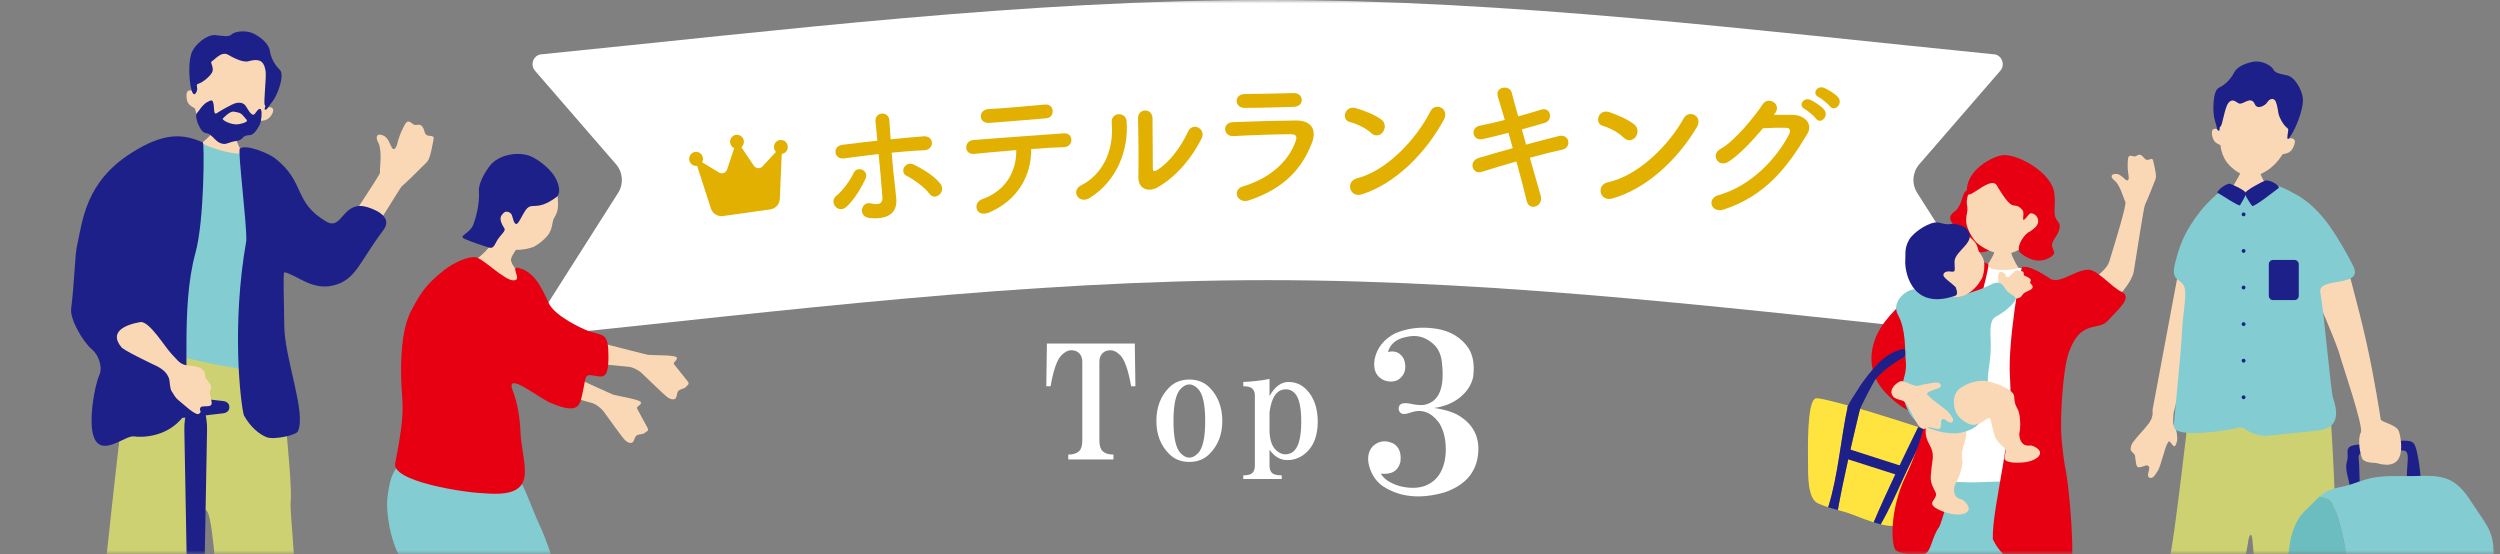<svg width="352" height="78" viewBox="0 0 352 78" fill="none" xmlns="http://www.w3.org/2000/svg">
<rect x="0" y="0" width="352" height="78" fill="#808080" stroke="none"/>
<mask id="mask0_24963_156775" style="mask-type:alpha" maskUnits="userSpaceOnUse" x="0" y="0" width="352" height="78">
<rect width="352" height="78" fill="#D9D9D9"/>
</mask>
<g mask="url(#mask0_24963_156775)">
<path d="M178.486 0C212.637 0 246.789 4.25 280.938 7.668C281.943 7.918 282.326 9.174 281.64 9.967L270.231 23.135C269.26 24.255 269.141 25.9 269.939 27.154L281.701 45.658C282.22 46.473 281.492 47.511 280.569 47.277C246.541 43.749 212.513 39.445 178.486 39.445C144.46 39.445 110.432 43.749 76.403 47.277C75.481 47.511 74.753 46.473 75.271 45.658L87.034 27.154C87.832 25.9 87.711 24.255 86.742 23.135L75.333 9.967C74.647 9.176 75.03 7.918 76.035 7.668C110.186 4.25 144.337 0 178.486 0Z" fill="white"/>
<path d="M117.607 29.062C117.284 28.672 117.205 28.008 117.742 27.583C118.663 26.848 119.76 25.32 120.188 24.359C120.669 23.287 122.43 23.944 121.844 25.215C121.413 26.156 120.262 28.235 119.075 29.203C118.557 29.629 117.927 29.455 117.604 29.065L117.607 29.062ZM118.819 22.303C117.459 22.492 117.106 20.594 118.609 20.393C120.213 20.182 121.878 19.988 123.526 19.814C123.43 18.712 123.346 17.776 123.275 17.195C123.098 15.66 125.127 15.619 125.224 16.93C125.26 17.577 125.325 18.536 125.398 19.621C126.965 19.454 128.512 19.314 130.022 19.195C131.572 19.075 131.628 21.103 130.113 21.158C128.598 21.213 127.071 21.354 125.544 21.495C125.672 23.181 125.852 24.991 126.039 26.42C126.118 27.084 126.145 27.396 126.197 27.978C126.342 29.621 125.475 30.96 122.516 30.708C120.674 30.542 121.28 28.325 122.558 28.627C123.418 28.821 124.327 28.884 124.246 27.739C124.135 26.259 123.925 23.868 123.711 21.684C122.085 21.875 120.442 22.089 118.819 22.303ZM130.88 27.296C130.158 26.335 128.603 25.22 127.657 24.762C126.605 24.251 127.446 22.58 128.667 23.179C129.589 23.619 131.51 24.679 132.439 25.914C132.836 26.445 132.624 27.092 132.244 27.422C131.862 27.751 131.296 27.845 130.877 27.296H130.88Z" fill="#E1B000"/>
<path d="M139.315 29.9C137.359 30.738 136.893 28.531 138.297 28.041C141.485 26.933 143.14 24.251 143.091 21.135C140.827 21.304 138.588 21.533 137.161 21.669C136.469 21.734 136.073 21.301 136.043 20.801C136.011 20.3 136.346 19.756 137.142 19.703C140.036 19.472 146.461 19.014 149.787 18.775C150.501 18.73 150.858 19.208 150.848 19.711C150.838 20.214 150.501 20.698 149.784 20.723C148.658 20.753 146.986 20.841 145.19 20.979C145.242 24.764 143.263 28.199 139.315 29.9ZM147.318 16.656C144.505 16.88 141.45 17.164 139.268 17.305C137.738 17.406 137.718 15.438 139.167 15.365C141.739 15.219 144.448 14.957 147.116 14.721C147.828 14.653 148.188 15.133 148.217 15.612C148.249 16.112 147.932 16.613 147.321 16.654L147.318 16.656Z" fill="#E1B000"/>
<path d="M152.227 26.096C155.193 24.588 156.878 21.294 156.531 17.315C156.383 15.712 158.531 15.723 158.627 17.059C158.933 20.997 157.356 25.413 153.447 27.862C151.912 28.828 150.705 26.873 152.227 26.096ZM162.985 26.382C161.684 27.107 160.211 26.626 160.28 24.827C160.344 22.942 160.28 17.97 160.231 16.739C160.167 15.217 162.231 15.146 162.273 16.651C162.285 17.466 162.31 22.985 162.32 23.695C162.32 24.155 162.566 24.185 162.943 23.939C164.658 22.839 166.19 20.831 167.284 18.526C167.961 17.096 169.848 18.163 169.186 19.49C167.882 22.14 165.702 24.825 162.983 26.385L162.985 26.382Z" fill="#E1B000"/>
<path d="M175.863 28.207C174.197 28.763 173.402 26.709 175.027 26.239C179.033 25.051 181.58 22.474 182.45 19.804C182.644 19.235 182.534 18.903 181.758 18.898C179.671 18.898 175.87 19.037 173.685 19.163C172.234 19.253 172.012 17.275 173.586 17.202C176.222 17.086 179.656 16.998 182.435 16.963C184.48 16.943 185.504 18.093 184.704 20.157C183.339 23.672 180.898 26.521 175.86 28.207H175.863ZM182.115 15.048C180.193 15.086 177.373 15.204 175.165 15.187C173.815 15.171 173.697 13.251 175.271 13.241C177.235 13.224 180.095 13.166 182.159 13.103C182.854 13.09 183.273 13.541 183.282 14.041C183.292 14.542 182.955 15.03 182.115 15.046V15.048Z" fill="#E1B000"/>
<path d="M193.065 18.737C192.311 18.025 191.005 17.413 190.044 17.182C188.818 16.885 189.337 14.779 190.889 15.222C191.971 15.539 193.503 16.107 194.481 16.822C195.114 17.283 195.07 18.078 194.74 18.556C194.412 19.034 193.695 19.326 193.062 18.737H193.065ZM191.766 27.359C190.027 27.917 189.382 25.534 191.079 25.101C195.193 24.052 199.336 19.744 201.416 15.657C202.073 14.364 204.177 15.249 203.273 16.895C200.721 21.586 196.474 25.851 191.766 27.359Z" fill="#E1B000"/>
<path d="M214.868 20.363C216.533 19.917 218.198 19.472 219.452 19.165C221.056 18.782 221.28 20.791 220.007 21.057C218.836 21.304 217.151 21.727 215.402 22.212C216.013 24.336 216.568 26.312 216.93 27.55C217.159 28.328 216.718 28.881 216.225 29.06C215.733 29.238 215.122 29.037 214.952 28.28C214.651 26.979 214.119 24.92 213.511 22.733C211.68 23.259 209.889 23.785 208.635 24.195C207.278 24.626 206.704 22.67 208.246 22.223C209.438 21.873 211.168 21.364 212.998 20.861C212.789 20.126 212.577 19.389 212.387 18.697C211.114 19.024 209.86 19.354 208.791 19.58C207.313 19.905 206.963 17.995 208.318 17.71C209.446 17.484 210.66 17.197 211.872 16.887C211.491 15.544 211.126 14.386 210.897 13.608C210.456 12.179 212.547 11.89 212.85 13.045C213.04 13.8 213.382 15 213.764 16.387C214.937 16.077 216.048 15.725 217.014 15.433C218.351 15.023 218.743 16.933 217.487 17.303C216.56 17.575 215.449 17.907 214.277 18.216L214.868 20.36V20.363Z" fill="#E1B000"/>
<path d="M228.618 19.387C227.891 18.644 226.61 17.982 225.66 17.711C224.445 17.366 225.044 15.28 226.578 15.785C227.648 16.145 229.158 16.774 230.109 17.527C230.722 18.012 230.648 18.805 230.303 19.271C229.956 19.736 229.229 19.998 228.621 19.387H228.618ZM226.995 27.95C225.236 28.438 224.679 26.03 226.394 25.665C230.545 24.779 234.851 20.637 237.083 16.636C237.79 15.37 239.859 16.339 238.891 17.947C236.164 22.532 231.757 26.629 226.995 27.95Z" fill="#E1B000"/>
<path d="M249.745 16.168C250.627 16.163 251.63 16.168 252.45 16.178C254.027 16.198 255.322 17.413 254.475 18.843C251.679 23.536 248.597 27.56 242.72 29.495C240.941 30.069 240.234 27.97 241.966 27.477C246.597 26.171 250.226 22.245 251.957 18.8C252.145 18.415 252.007 18.007 251.516 17.997C250.659 17.962 249.159 18.01 248.235 18.053C246.73 19.837 244.796 21.908 243.326 22.794C241.899 23.642 240.81 21.749 242.251 20.964C244.289 19.865 247.181 16.223 248.223 14.64C248.969 13.518 250.947 14.653 249.9 15.987L249.745 16.165V16.168ZM254.101 15.345C253.088 14.839 253.982 13.641 254.899 14.059C255.436 14.303 256.424 14.912 256.84 15.443C257.581 16.372 256.318 17.564 255.694 16.706C255.451 16.357 254.497 15.561 254.101 15.345ZM256.071 13.674C255.056 13.188 255.869 11.986 256.81 12.363C257.35 12.587 258.357 13.176 258.796 13.687C259.56 14.575 258.313 15.81 257.67 14.973C257.404 14.64 256.47 13.868 256.071 13.674Z" fill="#E1B000"/>
<g clip-path="url(#clip0_24963_156775)">
<path d="M104.385 20.727C104.636 20.517 104.777 20.18 104.73 19.83C104.656 19.289 104.166 18.911 103.634 18.986C103.101 19.061 102.73 19.559 102.803 20.1C102.851 20.453 103.076 20.735 103.374 20.868L102.374 23.867C102.216 24.343 101.665 24.55 101.24 24.293L98.858 22.848C98.956 22.667 99.001 22.454 98.971 22.234C98.897 21.693 98.407 21.315 97.875 21.39C97.343 21.464 96.971 21.963 97.044 22.504C97.118 23.045 97.608 23.422 98.14 23.348C98.145 23.347 98.152 23.346 98.157 23.346L100.092 29.345C100.326 30.071 101.037 30.524 101.784 30.42L108.458 29.484C109.202 29.38 109.767 28.75 109.8 27.984L110.066 21.676C110.071 21.675 110.078 21.674 110.083 21.674C110.615 21.599 110.987 21.101 110.913 20.56C110.84 20.019 110.349 19.641 109.817 19.716C109.285 19.79 108.914 20.289 108.987 20.83C109.017 21.05 109.117 21.243 109.259 21.39L107.351 23.436C107.01 23.801 106.425 23.753 106.145 23.338L104.385 20.727Z" fill="#E1B000"/>
</g>
<path d="M156.772 64.696H150.412V64.008C151.1 64.008 151.616 63.836 151.959 63.492C152.246 63.206 152.389 62.719 152.389 62.032V50.946C152.389 50.43 152.246 50.029 151.959 49.742C151.673 49.456 151.3 49.313 150.842 49.313C150.384 49.313 149.925 49.542 149.467 50C148.837 50.63 148.321 52.091 147.92 54.383H147.319L147.405 48.367H159.78L159.866 54.383H159.264C158.863 52.091 158.347 50.63 157.717 50C157.259 49.542 156.8 49.313 156.342 49.313C155.884 49.313 155.511 49.456 155.225 49.742C154.938 50.029 154.795 50.43 154.795 50.946V62.032C154.795 62.719 154.938 63.206 155.225 63.492C155.569 63.836 156.084 64.008 156.772 64.008V64.696ZM170.295 63.922C169.55 64.667 168.605 65.039 167.459 65.039C166.313 65.039 165.368 64.667 164.623 63.922C163.42 62.719 162.818 61.172 162.818 59.282C162.818 57.334 163.42 55.758 164.623 54.555C165.368 53.81 166.313 53.438 167.459 53.438C168.605 53.438 169.55 53.81 170.295 54.555C171.498 55.758 172.1 57.334 172.1 59.282C172.1 61.172 171.498 62.719 170.295 63.922ZM166.256 54.727C165.568 55.414 165.225 56.932 165.225 59.282C165.225 61.63 165.568 63.149 166.256 63.836C166.657 64.237 167.058 64.438 167.459 64.438C167.86 64.438 168.261 64.237 168.662 63.836C169.35 63.149 169.693 61.63 169.693 59.282C169.693 56.932 169.35 55.414 168.662 54.727C168.261 54.326 167.86 54.125 167.459 54.125C167.058 54.125 166.657 54.326 166.256 54.727ZM180.466 67.446H175.052V66.93C175.683 66.93 176.112 66.815 176.341 66.586C176.571 66.357 176.685 66.013 176.685 65.555V55.672C176.685 55.271 176.571 54.956 176.341 54.727C176.112 54.498 175.683 54.383 175.052 54.383V53.782C176.37 53.724 177.602 53.581 178.748 53.352V55.758C179.493 54.44 180.381 53.782 181.412 53.782C182.386 53.782 183.216 54.125 183.904 54.813C184.993 55.901 185.537 57.419 185.537 59.367C185.537 61.201 185.05 62.604 184.076 63.578C183.274 64.38 182.328 64.781 181.24 64.781C180.266 64.781 179.435 64.294 178.748 63.321V65.555C178.748 66.013 178.862 66.357 179.091 66.586C179.321 66.815 179.779 66.93 180.466 66.93V67.446ZM178.748 60.828C178.805 61.974 179.091 62.805 179.607 63.321C180.237 63.951 180.925 64.123 181.67 63.836C182.701 63.435 183.216 61.946 183.216 59.367C183.216 57.305 182.901 55.959 182.271 55.328C181.927 54.985 181.526 54.813 181.068 54.813C180.552 54.813 180.123 54.985 179.779 55.328C179.263 55.844 178.92 56.761 178.748 58.078V60.828Z" fill="white"/>
<path d="M205.424 56.063C204.424 56.813 203.257 57.271 201.924 57.438C203.59 57.688 204.84 58.104 205.674 58.688C207.674 60.021 208.465 61.938 208.049 64.438C207.632 66.771 206.09 68.396 203.424 69.313C200.007 70.313 197.09 70.021 194.674 68.438C193.757 67.771 193.132 66.854 192.799 65.688C192.465 64.521 192.632 63.563 193.299 62.813C194.132 62.063 195.09 61.938 196.174 62.438C197.007 62.938 197.34 63.813 197.174 65.063C196.84 66.313 195.924 66.854 194.424 66.688C194.84 67.438 195.715 68.021 197.049 68.438C198.382 68.771 199.549 68.771 200.549 68.438C201.715 68.021 202.549 67.229 203.049 66.063C203.465 65.063 203.632 63.938 203.549 62.688C203.465 61.354 203.132 60.271 202.549 59.438C201.465 58.021 200.174 57.563 198.674 58.063L198.299 58.188C197.465 58.438 197.007 58.229 196.924 57.563C196.924 56.896 197.424 56.646 198.424 56.813C199.507 57.063 200.299 57.104 200.799 56.938C202.632 56.438 203.382 54.563 203.049 51.313C202.965 49.979 202.507 48.979 201.674 48.313C200.59 47.396 199.382 47.104 198.049 47.438C196.632 47.688 195.757 48.396 195.424 49.563C196.424 49.313 197.174 49.646 197.674 50.563C198.09 51.813 197.84 52.771 196.924 53.438C196.34 53.771 195.674 53.813 194.924 53.563C193.757 53.063 193.299 52.063 193.549 50.563C193.882 48.979 194.84 47.771 196.424 46.938C198.007 46.271 199.674 46.021 201.424 46.188C203.59 46.354 205.257 47.146 206.424 48.563C207.34 49.646 207.674 51.146 207.424 53.063C207.174 54.229 206.507 55.229 205.424 56.063Z" fill="white"/>
<path d="M270.085 60.127C268.988 59.758 268.032 59.449 267.593 59.318C266.895 59.11 262.962 57.891 262.876 57.85C262.759 57.82 262.395 57.714 261.89 57.572C260.793 62.181 259.625 67.058 258.766 71.814C259.236 71.941 259.721 72.072 260.227 72.239C260.965 72.477 262.39 73.094 263.811 73.544C265.752 68.981 267.871 64.685 270.085 60.127Z" fill="#FFE33F"/>
<path d="M270.086 60.127C267.872 64.68 265.759 68.976 263.812 73.544C264.156 73.656 264.495 73.752 264.829 73.833C267.25 69.603 268.807 64.827 271.542 60.623C271.047 60.456 270.551 60.289 270.086 60.132V60.127Z" fill="#1D2088"/>
<path d="M275.589 62.096C275.261 61.913 273.41 61.256 271.54 60.618C268.805 64.823 267.248 69.599 264.826 73.828C265.933 74.101 266.919 74.177 267.425 73.767C268.183 73.15 269.907 70.868 270.711 69.689C271.439 68.622 272.794 66.558 273.865 65.298C274.533 64.514 276.12 62.399 275.584 62.1L275.589 62.096Z" fill="#FFE33F"/>
<path d="M255.616 56.115C254.408 56.515 254.555 63.375 254.57 65.161C254.58 66.897 254.484 70.185 255.965 70.868C256.466 71.101 256.941 71.273 257.411 71.42C258.822 66.942 259.186 61.701 260.192 57.092C258.185 56.535 255.773 55.913 255.616 56.115Z" fill="#FFE33F"/>
<path d="M259.676 63.026L268.109 65.733L267.684 67.059L259.52 64.453L259.676 63.026Z" fill="#1D2088"/>
<path d="M260.191 57.092C259.185 61.701 258.821 66.942 257.41 71.42C257.865 71.567 258.31 71.688 258.765 71.809C259.624 67.059 260.792 62.181 261.889 57.567C261.419 57.431 260.828 57.264 260.191 57.087V57.092Z" fill="#1D2088"/>
<path d="M282.892 34.188C282.776 34.188 281.229 34.304 281.077 34.289C281.016 34.552 280.824 35.529 280.677 35.853C280.531 36.176 279.459 38.033 279.312 38.2C281.021 39.764 283.413 39.556 284.56 38.139C284.252 37.978 283.306 36.222 283.175 35.58C283.079 35.109 282.887 34.36 282.887 34.183L282.892 34.188Z" fill="#FBD8B5"/>
<path d="M295.353 44.221C296.804 43.442 300.12 40.173 300.439 38.195C301.071 34.284 301.829 29.215 302.031 28.8C302.34 28.173 303.032 26.412 303.477 25.279C303.659 24.818 303.507 24.075 303.159 22.613C303.002 21.965 302.431 22.911 301.945 22.299C301.131 21.267 300.884 22.122 300.494 22.026C299.822 21.864 299.64 21.798 299.589 22.729C299.544 23.655 299.62 24.252 299.695 24.672C299.771 25.092 299.746 25.739 299.175 25.208C298.609 24.677 298.265 24.424 297.724 24.5C297.183 24.581 297.122 24.985 297.881 25.552C298.619 26.392 298.952 27.849 299.251 28.416C299.443 28.78 298.078 33.293 296.981 36.839C296.364 38.833 291.961 40.735 291.834 41.206C291.475 42.516 293.649 45.142 295.358 44.226L295.353 44.221Z" fill="#FBD8B5"/>
<path d="M270.644 64.843C270.493 65.541 268.455 83.998 267.859 85.788C267.262 87.579 265.189 121.912 265.189 122.459C265.189 123.005 266.822 123.496 267.469 123.496C268.117 123.496 269.461 123.774 269.815 122.737C270.715 120.111 278.005 84.847 278.101 83.8C278.202 82.753 278.647 81.711 278.748 83.8C278.849 85.89 283.612 121.376 283.758 121.725C283.91 122.074 286.498 121.816 287.095 121.816C287.691 121.816 287.717 121.7 288.086 119.995C288.591 117.647 290.078 95.938 290.032 94.197C289.987 92.457 289.238 66.492 288.642 65.369C288.045 64.246 270.644 64.843 270.644 64.843Z" fill="#83CCD2"/>
<path d="M276.981 37.3C278.209 37.042 279.574 37.006 279.938 37.507C280.535 38.332 283.674 37.973 284.215 37.73C284.756 37.487 286.824 39.243 287.618 39.738C287.769 39.804 288.366 41.054 288.634 41.858C288.664 46.214 288.143 47.459 288.79 51.815C288.725 52.179 288.785 53.267 288.846 53.945C288.947 55.038 289.296 64.246 289.69 66.133C290.09 68.025 290.09 68.572 289.341 68.374C288.593 68.177 288.047 67.676 286.905 67.626C285.762 67.575 277.855 68.025 276.612 67.894C275.368 67.762 270.854 68.157 270.854 67.605C270.854 67.18 271.804 58.696 272.719 54.34C273.963 48.466 275.656 42.82 276.981 37.295V37.3Z" fill="white"/>
<path d="M270.828 58.817C269.984 58.149 268.255 58.195 265.48 55.286C262.36 52.017 263.361 47.818 265.48 45.177C266.936 43.361 269.549 40.679 273.948 38.155C274.944 37.583 278.048 36.09 279.933 37.193C280.297 37.406 277.203 47.848 276.925 50.059C276.789 62.08 273.751 72.649 273.058 74.167C271.956 75.619 271.931 77.79 270.935 77.992C269.939 78.189 267.219 78.068 266.814 77.324C266.278 76.353 266.107 71.713 268.26 67.18C269.448 64.681 271.521 59.373 270.823 58.817H270.828Z" fill="#E60012"/>
<path d="M284.701 37.629C285.242 37.386 286.541 37.811 288.791 39.313C290.186 39.905 292.123 38.049 293.993 37.973C295.282 37.917 297.219 40.376 298.71 41.084C300.343 41.863 298.25 43.518 296.779 45.162C295.439 46.665 292.937 44.894 291.273 49.67C290.389 52.21 290.06 59.348 290.247 61.534C290.439 63.775 290.667 65.344 290.869 66.3C291.268 68.192 292.385 79.151 291.354 81.083C289.888 83.82 287.456 80.026 286.314 79.98C285.454 79.945 282.173 79.358 280.586 75.903C280.495 71.01 283.589 61.18 283.002 53.039C282.659 48.273 284.539 37.71 284.701 37.634V37.629Z" fill="#E60012"/>
<path d="M275.933 34.259C276.873 35.433 278.794 35.792 279.982 35.301C282.52 34.254 279.482 32.448 279.168 31.34C278.936 30.53 278.875 29.033 278.552 28.451C278.228 27.869 278.713 24.733 276.727 26.974C276.206 27.561 276.378 28.289 275.584 29.438C275.336 29.797 274.452 30.101 274.603 30.834C274.785 31.709 275.518 31.826 275.549 32.352C275.579 32.873 274.962 33.399 275.933 34.259Z" fill="#E60012"/>
<path d="M285.964 33.627C284.756 35.225 283.103 35.893 281.804 35.741C280.499 35.59 279.331 35.033 278.3 34.168C277.496 33.303 276.965 32.058 276.88 31.537C276.799 31.061 276.834 30.51 276.955 29.994C277.244 28.79 276.394 28.714 277.547 26.351C277.896 25.633 279.918 22.39 283.447 22.607C286.551 22.795 288.492 30.282 285.964 33.621V33.627Z" fill="#FBD8B5"/>
<path d="M281.267 26.321C280.524 24.363 277.121 28.355 276.975 27.181C276.58 24.064 280.559 21.97 282.04 21.843C284.103 21.672 288.845 24.282 289.234 27.136C289.543 29.407 288.845 30.08 289.795 31.249C290.341 31.922 289.755 32.898 289.174 33.789C288.344 35.069 289.998 35.413 288.698 36.212C287.081 37.209 285.508 36.455 284.492 35.62C283.709 34.977 284.947 32.923 285.847 32.584C287.202 31.674 287.055 31.193 286.888 30.707C286.722 30.222 285.983 29.802 285.69 30.171C284.229 32.023 285.245 30.105 284.75 29.559C283.41 28.067 283.724 30.394 281.272 26.316L281.267 26.321Z" fill="#E60012"/>
<path d="M281.364 39.855C281.369 39.526 281.233 38.332 281.602 38.302C281.971 38.266 282.295 38.479 282.335 38.646C282.37 38.813 282.608 39.227 282.947 38.904C283.28 38.585 283.826 37.892 284.064 38.074C284.357 38.307 284.433 38.018 284.858 38.266C285.014 38.357 284.827 38.757 285.11 38.848C285.394 38.934 286.117 39.278 285.904 39.602C285.692 39.926 286.162 39.996 286.197 40.366C286.233 40.735 285.778 40.852 285.156 41.165C284.534 41.479 284.853 41.929 283.867 42.041C283.25 42.111 282.633 42.177 282.118 41.469C281.602 40.761 281.324 40.179 281.374 39.85L281.364 39.855Z" fill="#FBD8B5"/>
<path d="M276.701 59.89C276.155 58.66 274.942 57.527 273.628 57.912C272.313 58.291 271.641 58.569 271.307 59.622C270.978 60.674 271.115 61.585 271.59 62.45C272.065 63.31 272.242 63.882 272.091 64.909C271.939 65.936 271.974 65.769 271.858 66.922C271.742 68.076 272.323 68.845 272.541 69.361C272.723 69.791 272.434 70.11 272.106 70.631C271.585 71.466 274.022 72.26 275.043 72.407C276.504 72.614 277.788 72.078 276.904 70.929C276.226 70.049 276.054 70.464 275.503 69.998C274.952 69.533 275.089 68.41 275.417 67.949C275.746 67.484 276.418 65.617 276.297 64.767C276.221 64.226 276.13 63.851 276.449 62.855C276.767 61.858 277.065 60.679 276.696 59.9L276.701 59.89Z" fill="#FBD8B5"/>
<path d="M269.531 40.72C268.095 40.887 266.311 42.658 267.231 44.327C268.414 46.477 268.166 49.26 268.343 50.945C268.525 52.645 267.676 53.768 267.823 55.179C267.883 55.756 268.495 58.519 270.052 59.49C272.509 61.023 275.052 61.149 276.033 60.937C278.262 60.456 278.859 59.632 279.819 57.891C280.416 56.814 279.647 54.552 279.966 52.316C280.34 49.71 280.274 49.68 280.299 48.491C280.325 47.302 279.946 45.157 281.007 44.59C282.155 43.973 283.014 43.255 283.646 42.47C284.243 41.727 283.09 41.58 282.569 40.947C282.028 40.29 281.841 39.278 280.193 40.128C279.223 40.629 278.338 40.912 277.109 41.322C275.881 41.727 276.629 41.899 274.981 41.428C273.333 40.958 270.613 40.745 269.536 40.725L269.531 40.72Z" fill="#83CCD2"/>
<path d="M273.184 41.312C274.584 42.046 276.03 41.965 276.955 41.418C277.886 40.872 278.588 40.083 279.094 39.116C279.428 38.226 279.443 37.158 279.342 36.759C279.251 36.394 279.058 36.01 278.806 35.681C278.219 34.922 278.826 34.578 277.233 33.283C276.748 32.888 274.23 31.254 271.652 32.6C269.382 33.784 270.247 39.779 273.179 41.312H273.184Z" fill="#FBD8B5"/>
<path d="M276.916 32.261C276.643 31.937 275.592 31.411 274.641 31.547C273.463 31.72 273.069 31.037 271.921 31.451C270.324 32.023 269.115 33.187 268.792 33.774C268.094 35.038 268.337 35.792 268.266 36.577C268.135 37.998 268.984 43.462 274.702 41.823C275.394 41.626 275.829 41.686 275.359 40.427C274.697 39.769 273.66 39.147 273.63 38.742C273.605 38.337 274.141 38.165 274.52 38.221C275.47 38.352 275.197 38.155 275.197 36.86C275.192 35.281 278.524 34.032 276.921 32.266L276.916 32.261Z" fill="#1D2088"/>
<path d="M279.889 53.682C278.605 53.434 277.043 53.895 275.971 54.684C274.899 55.473 275.031 56.885 275.284 57.74C275.587 58.767 276.841 59.708 277.68 59.804C279.131 59.971 280.097 58.175 280.304 59.166C280.511 60.158 280.486 59.991 280.764 61.084C281.042 62.177 281.831 62.683 282.205 63.077C282.513 63.406 282.356 63.796 282.235 64.377C282.038 65.319 284.53 65.222 285.511 65.015C286.911 64.716 287.907 63.796 286.714 63.042C285.804 62.465 285.784 62.9 285.122 62.662C284.459 62.425 284.212 61.352 284.358 60.821C284.505 60.289 284.495 58.357 284.095 57.623C283.843 57.153 283.635 56.844 283.595 55.827C283.554 54.81 281.022 53.935 279.889 53.687V53.682Z" fill="#FBD8B5"/>
<path d="M268.479 53.854C269.389 54.274 269.758 54.41 270.188 54.289C270.617 54.163 271.679 53.98 272.316 53.879C272.958 53.778 273.302 53.996 273.251 54.35C273.206 54.704 272.665 54.689 271.805 55.068C270.946 55.448 271.431 55.559 271.765 55.949C272.099 56.338 274.07 57.659 274.404 58.114C274.738 58.569 275.218 59.045 274.884 59.419C274.55 59.794 273.949 58.949 273.58 59.004C273.216 59.06 273.337 59.429 273.266 59.991C273.196 60.558 272.877 60.391 272.301 60.294C271.724 60.198 271.709 60.041 271.264 60.269C270.825 60.497 270.703 60.396 270.334 60.128C269.965 59.859 269.449 58.736 268.939 57.815C268.428 56.89 268.474 56.541 267.564 56.318C267.508 56.303 267.094 56.217 266.674 55.954C265.759 55.104 266.745 54.016 267.635 53.652C267.978 53.677 268.332 53.793 268.474 53.859L268.479 53.854Z" fill="#FBD8B5"/>
<path d="M261.725 57.942C262.149 56.96 263.681 53.97 264.01 53.495C264.763 52.402 266.82 50.97 267.675 50.525C268.463 50.115 268.216 49.817 268.236 49.366C268.256 48.916 267.397 49.265 266.724 49.548C266.052 49.832 265.208 50.393 264.409 51.213C263.605 52.038 262.321 53.606 261.628 54.77C261.022 55.787 260.607 56.191 260.152 57.284C260.001 57.654 261.679 58.043 261.725 57.937V57.942Z" fill="#1D2088"/>
<path d="M68.189 52.42C68.993 52.767 83.034 56.624 83.47 56.777C83.906 56.929 84.594 57.397 85.051 58.017C85.508 58.637 87.645 61.643 88.013 61.985C88.38 62.326 88.837 62.51 89.1 62.242C89.362 61.974 89.346 61.501 89.651 61.307C89.956 61.107 90.617 61.16 90.811 60.939C91.006 60.718 91.442 60.724 91.147 60.193C90.853 59.662 89.84 57.807 89.698 57.513C89.556 57.218 90.286 57.082 90.26 56.666C90.234 56.251 86.915 55.752 86.369 55.579C85.823 55.405 71.099 48.563 70.416 48.327C69.733 48.095 68.2 52.42 68.2 52.42H68.189Z" fill="#FBD8B5"/>
<path d="M72.845 50.076C73.696 50.276 88.2 51.585 88.651 51.658C89.108 51.732 89.869 52.068 90.426 52.599C90.983 53.13 93.619 55.705 94.044 55.978C94.464 56.251 94.947 56.351 95.157 56.041C95.367 55.731 95.268 55.268 95.53 55.021C95.798 54.775 96.454 54.706 96.607 54.454C96.759 54.202 97.189 54.128 96.801 53.66C96.412 53.187 95.094 51.542 94.9 51.28C94.706 51.017 95.404 50.749 95.299 50.35C95.199 49.945 91.844 50.04 91.277 49.966C90.704 49.892 75.009 45.762 74.294 45.657C73.58 45.546 72.84 50.082 72.84 50.082L72.845 50.076Z" fill="#FBD8B5"/>
<path d="M71.989 36.807C72.225 37.622 72.687 37.716 73.191 39.188C73.701 40.659 73.921 42.015 72.924 43.429C71.926 44.842 72.094 47.717 69.18 46.335C66.265 44.947 64.38 43.271 63.167 41.789C61.954 40.307 61.844 39.708 63.928 38.462C66.013 37.217 66.9 36.786 68.203 35.535C69.5 34.285 70.035 32.656 70.918 33.029C71.8 33.402 73.202 33.932 73.013 34.49C72.824 35.047 71.7 36.303 71.989 36.807Z" fill="#FBD8B5"/>
<path d="M68.221 31.562C68.767 33.46 70.049 34.658 71.298 34.984C72.548 35.309 73.824 35.21 75.074 34.784C76.119 34.269 77.048 33.318 77.311 32.871C77.552 32.461 77.72 31.941 77.789 31.426C77.951 30.217 78.755 30.448 78.534 27.868C78.466 27.085 77.757 23.386 74.433 22.329C71.508 21.399 67.071 27.595 68.216 31.562H68.221Z" fill="#FBD8B5"/>
<path d="M78.461 27.669C78.996 26.985 78.66 25.798 78.093 24.857C77.358 23.622 75.394 22.077 74.097 21.799C72.38 21.431 70.5 21.862 69.303 22.965C68.904 23.333 67.334 25.461 67.433 26.933C67.549 28.636 67.034 30.585 66.662 31.578C66.152 32.955 64.409 33.176 65.443 33.644C66.273 34.017 68.027 34.621 68.846 34.863C69.576 35.078 69.697 34.279 70.085 33.712C70.647 32.887 71.335 32.44 70.957 32.062C70.106 30.701 70.568 30.343 70.915 29.976C71.261 29.602 71.981 29.897 72.091 30.349C72.658 32.603 72.994 31.221 73.866 29.802C74.901 28.12 75.305 30.039 78.461 27.669Z" fill="#1D2088"/>
<path d="M57.907 64.176C60.133 64.397 70.378 65.957 71.791 66.11C73.204 66.257 74.611 71.087 76.097 74.208C77.583 77.33 80.182 86.248 80.256 88.402C80.329 90.557 80.776 94.125 79.589 97.688C78.402 101.256 79.216 101.404 76.916 101.03C74.616 100.657 70.384 100.289 68.451 100.289C66.519 100.289 62.286 100.51 60.133 100.069C57.98 99.622 56.941 100.442 57.98 96.874C59.02 93.305 60.569 90.184 60.543 88.255C60.506 85.838 59.409 82.191 57.093 79.563C55.16 77.372 54.252 72.374 54.567 69.904C54.903 67.303 55.386 65.448 57.907 64.181V64.176Z" fill="#83CCD2"/>
<path d="M73.277 60.718C73.203 58.858 72.852 56.677 72.216 55.069C71.045 52.089 75.713 55.947 77.462 56.698C81.658 58.511 81.652 56.94 82.041 55.242C82.498 53.245 82.277 52.667 83.375 52.846C84.866 53.088 85.675 53.529 85.67 50.229C85.664 46.813 85.034 47.323 82.934 46.634C82.015 46.335 78.071 44.474 77.252 42.667C76.197 40.349 75.141 38.079 72.746 37.68C72.038 37.853 73.555 39.477 72.274 39.477C70.993 39.477 67.936 36.303 66.923 36.208C65.962 36.119 64.114 36.807 62.517 38.047C59.813 40.155 59.036 41.59 57.88 43.786C56.93 45.589 56.389 48.61 56.478 53.119C56.552 56.908 57.229 57.203 55.68 65.054C54.667 67.802 65.815 69.415 68.062 69.442C76.296 70.209 73.476 65.6 73.277 60.724V60.718Z" fill="#E60012"/>
<path d="M330.818 68.288C330.677 67.357 330.106 66.001 330.46 64.924C330.818 63.851 329.888 62.849 331.749 62.637C333.609 62.424 335.823 62.065 337.396 62.065C338.968 62.065 339.757 61.853 340.11 62.925C340.469 63.998 340.682 65.713 340.823 67.074C340.965 68.435 341.324 69.007 340.323 68.936C339.322 68.865 338.892 68.794 338.892 66.932C338.892 65.07 339.393 63.497 338.392 63.426C337.391 63.355 334.747 63.568 333.816 63.639C332.886 63.709 331.956 63.497 332.103 64.64C332.249 65.784 332.173 67.929 332.315 68.647C332.456 69.361 331.172 69.862 330.813 68.288H330.818Z" fill="#1D2088"/>
<path d="M306.026 58.24C305.94 59.374 305.94 59.824 306.238 60.229C306.542 60.639 306.587 61.838 306.537 62.05C306.244 63.27 306.046 62.824 305.647 62.349C305.384 62.03 305.384 62.065 305.101 62.571C304.818 63.077 304.196 65.698 303.847 66.234C303.498 66.77 303.18 67.469 302.649 67.256C302.123 67.049 302.781 66.072 302.573 65.708C302.366 65.344 302.027 65.617 301.4 65.764C300.773 65.91 300.824 65.511 300.698 64.858C300.571 64.205 300.733 64.124 300.313 63.745C299.894 63.366 299.96 63.199 300.096 62.698C300.238 62.197 301.223 61.205 302.002 60.3C302.781 59.389 303.2 58.782 303.074 57.73C303.069 57.664 306.87 37.593 306.87 37.457C307.452 35.605 310.945 40.305 309.701 43.806C309.61 44.307 306.026 58.063 306.016 58.24H306.026Z" fill="#FBD8B5"/>
<path d="M317.825 22.572C317.698 22.572 316.03 22.709 315.868 22.694C315.807 22.982 315.605 24.029 315.443 24.384C315.287 24.733 314.139 26.746 313.982 26.918C315.833 28.598 318.411 28.365 319.645 26.832C319.311 26.66 318.285 24.768 318.138 24.075C318.032 23.569 317.825 22.765 317.825 22.572Z" fill="#FBD8B5"/>
<path d="M322.111 19.597C322.88 16.187 322.511 11.897 318.567 11.275C314.624 10.652 312.693 14.847 312.319 18.322C312.167 18.1 311.545 17.953 311.449 18.515C311.404 18.778 311.449 19.289 311.687 19.719C311.97 20.215 312.445 20.311 312.647 20.452C312.723 21.348 313.097 22.213 313.441 22.719C313.937 23.448 315.231 24.591 316.51 24.834C317.531 25.026 318.972 24.257 319.766 23.599C320.514 22.982 320.999 22.35 321.388 21.717C321.626 21.646 322.071 21.662 322.506 21.292C322.88 20.968 323.264 19.982 323.072 19.714C322.779 19.304 322.233 19.511 322.111 19.602V19.597Z" fill="#FBD8B5"/>
<path d="M320.05 9.711C319.812 9.312 318.563 8.426 317.138 8.715C315.712 9.008 314.848 9.605 314.494 10.329C314.14 11.052 313.361 11.902 312.421 12.352C311.481 12.808 311.531 16.015 311.86 16.982C312.188 17.948 312.113 18.358 312.386 18.403C312.659 18.449 312.376 17.943 312.649 17.811C312.922 17.675 313.22 15.17 313.756 14.502C314.292 13.835 314.701 14.265 315.176 14.538C315.798 14.897 316.9 13.349 317.487 14.685C317.835 15.484 318.948 14.867 319.241 14.391C319.534 13.921 320.03 13.774 320.333 14.138C320.49 14.331 320.687 15.095 320.778 15.818C320.869 16.541 321.566 17.665 321.946 17.938C322.325 18.211 322.158 18.393 322.112 18.828C322.067 19.263 321.905 20.083 322.572 19.066C323.24 18.049 324.195 15.686 324.251 14.26C324.306 12.833 323.139 10.855 322.062 10.622C320.99 10.389 320.222 10.258 320.055 9.706L320.05 9.711Z" fill="#1D2088"/>
<path d="M308.447 56.146C308.285 56.9 306.086 76.813 305.444 78.746C304.802 80.679 302.562 117.718 302.562 118.31C302.562 118.902 304.322 119.428 305.019 119.428C305.717 119.428 307.168 119.727 307.552 118.608C308.518 115.775 316.384 77.729 316.49 76.601C316.597 75.473 317.082 74.344 317.188 76.601C317.294 78.857 322.431 117.141 322.592 117.516C322.754 117.89 325.55 117.617 326.192 117.617C326.834 117.617 326.864 117.495 327.259 115.654C327.805 113.119 329.407 89.7 329.357 87.822C329.306 85.945 328.502 57.932 327.86 56.718C327.218 55.508 308.442 56.151 308.442 56.151L308.447 56.146Z" fill="#CDD171"/>
<path d="M335.196 59.014C335.257 59.5 337.461 59.728 337.784 60.79C338.108 61.853 338.406 64.16 337.365 65.015C336.318 65.87 334.776 65.162 334.387 65.172C333.998 65.182 332.86 65.096 332.602 64.57C332.345 64.043 331.885 61.898 332.405 60.892C332.83 60.062 329.706 51.061 329.458 50.049C328.993 48.152 324.974 39.278 324.059 36.708C325.307 36.581 328.993 36.546 330.206 36.278C330.383 37.34 331.981 42.774 333.174 48.117C334.372 53.49 335.166 58.777 335.196 59.014Z" fill="#FBD8B5"/>
<path d="M326.708 41.216C326.233 38.899 332.856 40.574 331.354 37.498C330.783 36.324 329.352 33.708 327.921 31.704C326.764 30.081 324.918 28.128 322.916 27.197C321.273 26.195 319.61 25.775 319.13 25.907C318.806 25.998 316.461 27.273 316.087 27.298C315.824 27.318 314.838 26.645 314.484 26.261C313.741 25.451 310.647 28.689 309.873 29.661C307.356 32.828 306.825 34.907 306.279 36.956C305.637 39.369 306.709 39.208 307.351 40.012C308.089 40.933 307.411 43.417 307.244 46.397C306.951 51.537 306.036 59.47 306.082 60.062C306.223 61.813 314.069 60.563 315.111 60.224C316.152 59.885 316.289 61.297 319.186 61.367C322.583 60.973 323.134 60.998 326.455 60.598C329.423 60.239 329.16 57.993 328.493 56.02C328.154 55.018 327.193 43.589 326.708 41.211V41.216Z" fill="#83CCD2"/>
<path d="M313.873 25.861C314.05 25.83 316.224 26.807 316.224 27.217C316.224 27.627 315.527 28.603 315.41 28.886C315.294 29.17 312.584 27.277 312.266 27.186C311.947 27.095 313.034 26.018 313.878 25.861H313.873Z" fill="#1D2088"/>
<path d="M318.953 25.426C318.766 25.451 315.94 26.883 316.081 27.298C316.223 27.713 316.89 28.745 317.103 28.993C317.315 29.241 320.525 26.696 320.818 26.488C321.112 26.281 319.858 25.299 318.953 25.421V25.426Z" fill="#1D2088"/>
<path d="M315.728 29.974C315.845 29.878 316.017 29.898 316.108 30.015C316.204 30.131 316.183 30.303 316.067 30.394C315.951 30.49 315.779 30.47 315.688 30.354C315.592 30.238 315.612 30.066 315.728 29.974Z" fill="#1D2088"/>
<path d="M315.728 55.726C315.845 55.63 316.017 55.651 316.108 55.767C316.204 55.883 316.183 56.055 316.067 56.146C315.951 56.242 315.779 56.222 315.688 56.106C315.592 55.989 315.612 55.817 315.728 55.726Z" fill="#1D2088"/>
<path d="M315.728 50.576C315.845 50.48 316.017 50.5 316.108 50.616C316.204 50.733 316.183 50.905 316.067 50.996C315.951 51.092 315.779 51.072 315.688 50.955C315.592 50.839 315.612 50.667 315.728 50.576Z" fill="#1D2088"/>
<path d="M315.728 45.426C315.845 45.329 316.017 45.35 316.108 45.466C316.204 45.582 316.183 45.754 316.067 45.846C315.951 45.942 315.779 45.921 315.688 45.805C315.592 45.689 315.612 45.517 315.728 45.426Z" fill="#1D2088"/>
<path d="M315.728 40.275C315.845 40.179 316.017 40.199 316.108 40.316C316.204 40.432 316.183 40.604 316.067 40.695C315.951 40.791 315.779 40.771 315.688 40.655C315.592 40.538 315.612 40.366 315.728 40.275Z" fill="#1D2088"/>
<path d="M315.728 35.125C315.845 35.029 316.017 35.049 316.108 35.165C316.204 35.282 316.183 35.454 316.067 35.545C315.951 35.641 315.779 35.621 315.688 35.504C315.592 35.388 315.612 35.216 315.728 35.125Z" fill="#1D2088"/>
<path d="M323.069 36.602H320.046C319.716 36.602 319.449 36.869 319.449 37.199V41.656C319.449 41.986 319.716 42.253 320.046 42.253H323.069C323.398 42.253 323.665 41.986 323.665 41.656V37.199C323.665 36.869 323.398 36.602 323.069 36.602Z" fill="#1D2088"/>
<path d="M326.586 69.927C326 70.433 325.454 71.066 324.625 71.85C322.744 73.631 322.218 76.403 322.112 79.753C321.693 82.682 322.319 89.072 323.578 89.699C324.832 90.327 327.921 89.649 329.802 89.335C330.029 89.295 330.469 89.224 331.065 89.128C330.742 82.986 330.894 76.874 328.487 70.995C328.295 70.423 327.516 69.973 326.586 69.927Z" fill="#6BBDBF"/>
<path d="M351.096 79.024C351.202 74.734 350.469 74.521 347.749 70.332C345.029 66.143 342.572 67.14 337.759 67.034C332.947 66.927 332.37 68.03 329.65 68.551C328.129 68.845 327.33 69.285 326.592 69.922C327.522 69.963 328.306 70.418 328.493 70.99C330.894 76.869 330.747 82.981 331.071 89.123C335.378 88.419 348.002 86.385 350.575 85.925C353.502 85.404 350.995 83.309 351.096 79.014V79.024Z" fill="#83CCD2"/>
<path d="M56.557 26.244C57.24 25.666 58.957 23.964 60.055 22.87C60.501 22.424 60.706 21.478 61.047 19.586C61.199 18.75 60.039 19.56 59.792 18.593C59.372 16.964 58.637 17.836 58.233 17.526C57.529 16.99 57.345 16.822 56.815 17.883C56.284 18.945 56.069 19.681 55.943 20.206C55.817 20.737 55.455 21.478 55.061 20.569C54.667 19.66 54.399 19.181 53.727 18.997C53.055 18.814 52.771 19.26 53.37 20.306C53.8 21.667 53.449 23.543 53.501 24.363C53.512 24.547 48.817 31.715 48.082 32.656C48.969 33.423 50.235 34.09 51.185 34.784C51.947 33.628 56.395 26.381 56.557 26.244Z" fill="#FBD8B5"/>
<path d="M30.885 16.633C31.011 16.659 32.671 17.1 32.834 17.111C32.844 17.41 32.855 18.509 32.949 18.887C33.044 19.271 34.803 23.312 34.929 23.517C32.755 24.867 27.871 23.112 26.91 21.341C29.026 19.723 30.019 18.75 30.292 18.083C30.491 17.594 30.849 16.822 30.885 16.627V16.633Z" fill="#FBD8B5"/>
<path d="M38.877 47.107C38.982 47.885 41.292 67.86 40.925 70.666C40.657 72.731 44.485 106.391 41.166 110.185C40.767 110.637 40.72 112.087 37.411 111.961C36.697 111.935 33.898 111.01 33.447 109.891C31.068 104.042 30.764 71.544 28.926 71.833C26.647 72.19 24.756 105.03 21.07 108.193C19.636 109.423 16.606 108.503 15.95 108.451C15.294 108.398 15.273 108.272 15.015 106.364C14.658 103.737 14.858 79.705 15.057 77.792C15.257 75.879 18.276 47.354 19.027 46.167C19.778 44.979 38.887 47.112 38.887 47.112L38.877 47.107Z" fill="#CDD171"/>
<path d="M38.32 23.738C37.039 23.228 34.86 21.015 34.371 21.436C33.568 22.124 29.335 20.7 28.795 20.343C28.254 19.991 25.597 19.744 24.636 20.07C24.457 20.101 23.265 20.889 22.945 21.015C22.094 25.298 22.987 29.035 21.469 33.192C21.469 33.565 21.201 34.626 21.007 35.278C20.692 36.334 18.586 45.331 17.799 47.112C17.011 48.894 16.911 49.43 17.757 49.388C18.602 49.346 19.29 48.968 20.54 49.157C21.79 49.346 30.281 51.427 31.651 51.553C33.022 51.684 37.848 53.004 37.953 52.468C38.031 52.047 38.593 43.492 38.425 39.014C38.184 32.971 38.719 29.455 38.315 23.738H38.32Z" fill="#83CCD2"/>
<path d="M40.038 38.331C41.834 38.673 44.118 41.206 47.474 40.034C50.215 39.078 50.771 36.644 53.985 32.393C55.529 30.349 52.236 29.261 51.37 29.077C48.24 28.41 48.14 32.477 45.977 31.216C41.256 28.467 43.068 25.724 38.772 22.324C37.796 21.552 34.571 20.243 33.773 20.931C33.442 21.215 34.792 31.689 34.676 33.922C32.566 45.794 33.873 56.835 34.335 58.474C35.259 60.135 36.509 61.154 37.549 61.559C38.589 61.964 41.692 61.26 41.928 60.76C43.194 58.117 40.038 50.539 40.022 45.741C40.012 42.956 39.812 38.294 40.038 38.337V38.331Z" fill="#1D2088"/>
<path d="M28.575 20.059C25.765 18.824 23.156 18.598 18.556 21.494C11.981 25.635 11.65 31.079 10.831 34.648C10.558 35.835 10.464 39.971 10.017 43.471C9.833 44.879 11.582 48.053 13 49.246C13.945 50.04 14.434 51.785 14.034 52.683C13.247 54.465 12.438 59.368 13.194 61.486C14.271 64.486 17.616 61.254 18.866 61.444C19.805 61.586 23.476 61.691 25.844 58.616C26.863 53.818 25.351 43.487 27.525 35.588C28.795 30.964 28.759 20.138 28.575 20.059Z" fill="#1D2088"/>
<path d="M27.451 13.043C27.855 9.617 29.677 5.891 33.846 6.517C39.077 7.305 38.483 11.819 37.664 15.166C37.895 15.009 38.567 15.082 38.462 15.639C38.415 15.897 38.2 16.359 37.811 16.675C37.359 17.043 36.85 16.969 36.598 17.032C36.215 17.841 35.542 18.514 35.028 18.866C34.282 19.376 32.597 20.001 31.237 19.791C30.15 19.623 28.979 18.425 28.412 17.547C27.881 16.722 27.608 15.97 27.44 15.251C27.23 15.103 26.778 14.972 26.474 14.478C26.211 14.052 26.169 13.007 26.453 12.823C26.883 12.544 27.361 12.917 27.451 13.043Z" fill="#FBD8B5"/>
<path d="M32.677 4.782C33.05 4.493 34.599 4.089 35.927 4.845C37.251 5.597 37.907 6.448 38.012 7.237C38.117 8.03 38.605 9.076 39.388 9.817C40.17 10.558 39.015 13.516 38.358 14.299C37.702 15.082 37.629 15.492 37.345 15.44C37.061 15.387 37.513 15.019 37.287 14.799C37.061 14.583 37.544 10.815 37.392 9.969C37.203 8.923 36.862 8.093 34.987 8.624C34.142 8.866 32.598 7.988 32.12 7.709C31.175 7.158 30.209 8.435 29.783 8.671C29.558 8.797 30.198 9.565 29.857 10.206C29.515 10.847 28.434 11.656 27.961 11.777C27.489 11.903 27.856 12.271 27.751 12.686C27.646 13.107 27.263 13.779 26.948 12.613C26.633 11.446 26.491 8.929 26.927 7.583C27.363 6.238 29.206 4.803 30.361 4.945C31.516 5.092 32.325 5.229 32.682 4.777L32.677 4.782Z" fill="#1D2088"/>
<path d="M36.77 15.503C36.65 15.14 36.356 15.34 35.93 15.96C35.505 16.58 34.985 15.513 34.612 14.935C34.239 14.357 33.499 14.415 33.074 14.552C32.648 14.688 31.105 15.545 30.558 15.913C30.012 16.281 30.212 15.23 30.049 14.557C29.886 13.879 29.629 14.179 29.225 14.352C28.82 14.525 28.306 15.124 28.059 15.513C27.812 15.908 27.56 15.923 27.618 16.475C27.697 16.953 27.849 17.458 28.164 18.015C28.479 18.572 28.799 18.751 29.183 18.787C29.566 18.824 30.086 19.45 30.474 19.802C30.863 20.154 31.189 20.222 31.509 20.269C31.829 20.317 32.512 19.975 32.958 19.901C33.404 19.828 33.835 19.786 34.092 19.481C34.35 19.176 34.717 19.04 35.237 19.013C35.757 18.987 36.308 18.099 36.566 17.558C36.823 17.016 36.897 15.855 36.776 15.492L36.77 15.503ZM34.712 17.111C34.518 17.274 33.793 17.526 33.194 17.51C32.596 17.495 31.514 17.106 31.336 16.727C31.672 16.354 32.449 15.645 32.885 15.718C33.321 15.797 33.83 15.802 34.203 16.26C34.575 16.717 34.906 16.948 34.717 17.111H34.712Z" fill="#1D2088"/>
<path d="M28.123 117.053C28.123 117.3 27.908 117.5 27.656 117.5H27.457C27.204 117.5 26.994 117.3 26.989 117.053L25.955 60.545C25.918 58.495 26.501 56.74 27.257 56.74H27.85C28.607 56.74 29.189 58.49 29.153 60.545L28.118 117.053H28.123Z" fill="#1D2088"/>
<path d="M32.288 57.413C32.288 57.786 31.942 58.133 31.464 58.19L26.233 58.795C24.564 58.989 22.836 58.443 22.836 57.539V57.123C22.836 56.214 24.564 55.673 26.233 55.868L31.464 56.472C31.942 56.525 32.288 56.871 32.288 57.25V57.423V57.413Z" fill="#1D2088"/>
<path d="M21.858 51.438C22.924 51.947 23.481 52.478 23.77 53.214C23.964 53.708 23.854 54.627 24.195 55.127C24.573 55.678 24.662 56.004 25.193 56.404C25.723 56.803 27.592 58.642 28.034 58.254C28.475 57.865 28.096 57.97 28.165 57.539C28.238 57.108 28.664 57.26 29.331 57.181C29.997 57.108 29.803 56.73 29.698 56.046C29.593 55.363 29.409 55.342 29.682 54.827C29.961 54.307 29.315 53.75 29.005 53.309C28.795 53.014 29.047 52.468 28.433 51.963C28.123 51.706 27.309 51.511 26.631 51.474C25.392 51.406 25.109 50.828 24.132 49.809C23.203 48.836 20.997 45.126 19.737 45.352C17.452 45.757 15.383 46.792 17.064 48.847C17.326 49.304 21.37 51.212 21.853 51.443L21.858 51.438Z" fill="#FBD8B5"/>
</g>
<defs>
<clipPath id="clip0_24963_156775">
<rect width="14.004" height="14.228" fill="white" transform="matrix(0.99 -0.139 0.134 0.991 96.514 18.587)"/>
</clipPath>
</defs>
</svg>
